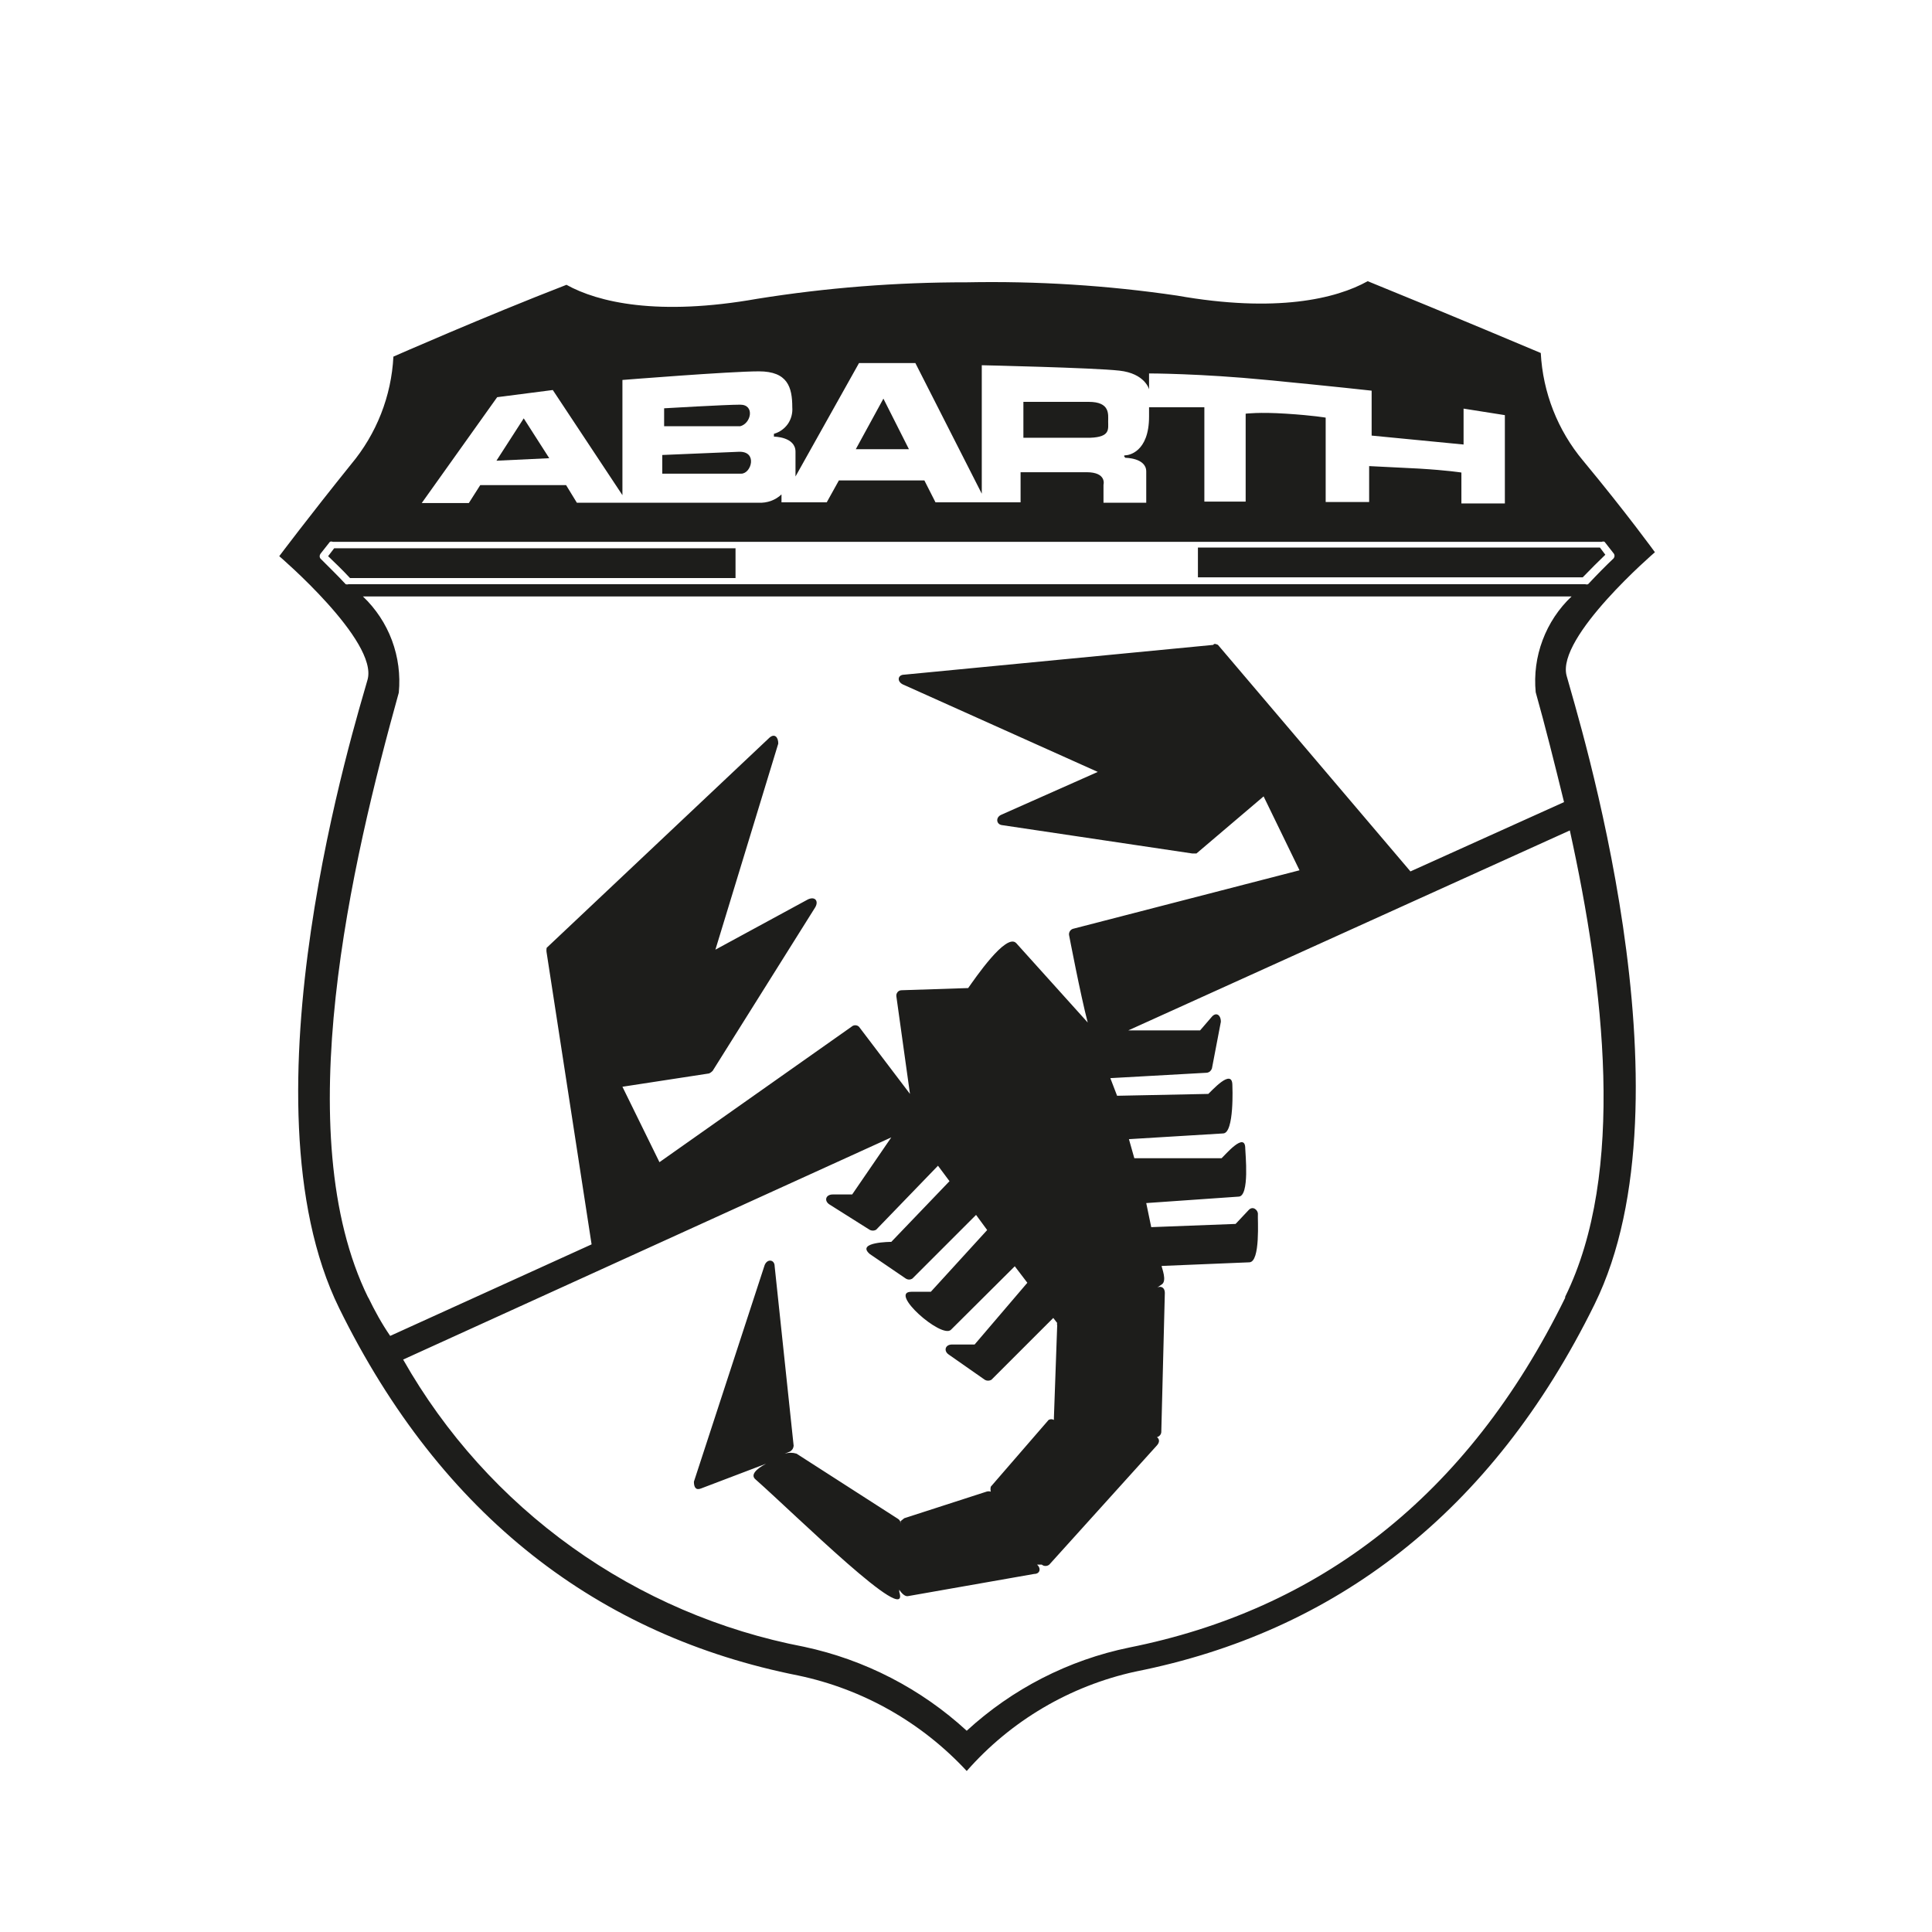 <svg width="24" height="24" viewBox="0 0 24 24" fill="#000" xmlns="http://www.w3.org/2000/svg">
<path d="M13.766 5.237C13.766 5.148 13.793 4.992 13.525 4.992C13.258 4.992 12.713 4.992 12.713 4.992V5.438H13.543C13.793 5.429 13.766 5.331 13.766 5.237Z" fill="#1D1D1B"/>
<path d="M10.974 4.952L10.631 5.58H11.291L10.974 4.952Z" fill="#1D1D1B"/>
<path d="M9.182 5.612L8.227 5.652V5.884H9.208C9.333 5.884 9.414 5.607 9.182 5.612Z" fill="#1D1D1B"/>
<path d="M9.195 5.027C9.012 5.027 8.25 5.072 8.25 5.072V5.295H9.195C9.333 5.259 9.378 5.027 9.195 5.027Z" fill="#1D1D1B"/>
<path d="M6.506 5.197L6.167 5.723L6.823 5.692L6.506 5.197Z" fill="#1D1D1B"/>
<path d="M9.137 6.811H4.151L4.076 6.909C4.16 6.99 4.254 7.079 4.348 7.181H9.137V6.811Z" fill="#1D1D1B"/>
<path d="M20.558 6.86C20.558 6.86 20.21 6.379 19.666 5.723C19.35 5.346 19.166 4.876 19.14 4.385C19.14 4.385 18.002 3.904 16.99 3.493C16.598 3.712 15.853 3.89 14.622 3.672C13.757 3.545 12.883 3.49 12.009 3.507C11.137 3.506 10.266 3.574 9.405 3.712C8.174 3.93 7.429 3.756 7.037 3.538C6.024 3.93 4.887 4.43 4.887 4.43C4.862 4.921 4.677 5.391 4.361 5.768C3.83 6.428 3.469 6.909 3.469 6.909C3.469 6.909 4.7 7.962 4.566 8.443C4.432 8.925 2.943 13.665 4.214 16.252C5.485 18.838 7.442 20.323 9.917 20.814C10.721 20.983 11.451 21.398 12.009 22C12.558 21.375 13.292 20.943 14.105 20.765C16.58 20.274 18.533 18.794 19.808 16.203C21.084 13.612 19.59 8.876 19.461 8.394C19.331 7.913 20.558 6.86 20.558 6.86ZM6.176 4.934L6.867 4.845L7.732 6.151V4.72C7.732 4.72 9.07 4.613 9.427 4.613C9.784 4.613 9.842 4.809 9.842 5.059C9.848 5.131 9.829 5.205 9.788 5.265C9.746 5.325 9.685 5.369 9.614 5.389V5.424C9.614 5.424 9.882 5.424 9.882 5.612V5.919L10.671 4.51H11.371L12.196 6.133V4.537C12.196 4.537 13.583 4.568 13.904 4.604C14.225 4.639 14.274 4.836 14.274 4.836V4.639C14.274 4.639 14.908 4.639 15.737 4.72C16.566 4.8 17.039 4.853 17.039 4.853V5.411L18.181 5.522V5.076L18.694 5.157V6.254H18.154V5.87C18.154 5.87 17.989 5.843 17.628 5.821L17.008 5.79V6.236H16.468V5.188C16.468 5.188 16.317 5.161 15.978 5.139C15.639 5.117 15.474 5.139 15.474 5.139V6.231H14.961V5.059H14.274V5.174C14.274 5.62 14.016 5.656 13.98 5.656C13.944 5.656 13.98 5.687 13.98 5.687C13.98 5.687 14.239 5.687 14.239 5.857V6.245H13.708V6.022C13.708 6.022 13.752 5.866 13.498 5.866H12.678V6.24H11.621L11.483 5.968H10.421L10.27 6.24H9.708C9.708 6.24 9.708 6.24 9.708 6.142C9.67 6.178 9.625 6.205 9.576 6.223C9.527 6.24 9.474 6.248 9.422 6.245H7.166L7.032 6.026H5.966L5.824 6.249H5.239L6.176 4.934ZM4.294 7.257C4.183 7.137 4.071 7.03 3.982 6.94C3.975 6.932 3.971 6.921 3.971 6.909C3.971 6.898 3.975 6.887 3.982 6.878L4.098 6.731C4.103 6.728 4.109 6.727 4.116 6.727C4.122 6.727 4.128 6.728 4.134 6.731H19.898C19.903 6.728 19.909 6.727 19.916 6.727C19.922 6.727 19.928 6.728 19.933 6.731L20.045 6.874C20.052 6.882 20.056 6.893 20.056 6.905C20.056 6.916 20.052 6.927 20.045 6.936C19.951 7.025 19.84 7.137 19.728 7.257C19.717 7.261 19.704 7.261 19.692 7.257H4.33C4.318 7.261 4.306 7.261 4.294 7.257ZM4.575 16.122C3.572 14.085 4.37 10.704 4.954 8.604C4.975 8.384 4.946 8.162 4.869 7.955C4.792 7.748 4.668 7.561 4.508 7.409H19.523C19.363 7.56 19.24 7.746 19.163 7.952C19.085 8.159 19.056 8.38 19.077 8.599C19.193 9.01 19.313 9.491 19.429 9.964L17.521 10.825L15.13 8.011C15.13 8.011 15.081 7.984 15.072 8.011L11.233 8.381C11.148 8.381 11.135 8.474 11.233 8.51L13.637 9.589L12.441 10.12C12.366 10.151 12.375 10.236 12.441 10.249L14.809 10.602H14.863L15.697 9.893L16.143 10.811L13.329 11.538C13.313 11.543 13.3 11.553 13.291 11.567C13.282 11.581 13.278 11.598 13.28 11.614C13.28 11.614 13.422 12.359 13.512 12.702L12.624 11.716C12.499 11.583 12.107 12.162 12.027 12.274L11.202 12.301C11.192 12.301 11.183 12.303 11.174 12.306C11.165 12.31 11.157 12.316 11.151 12.323C11.145 12.331 11.14 12.339 11.137 12.348C11.134 12.357 11.134 12.367 11.135 12.377L11.304 13.589L10.671 12.755C10.659 12.743 10.642 12.736 10.624 12.736C10.607 12.736 10.59 12.743 10.577 12.755L8.192 14.437L7.732 13.5L8.807 13.335C8.824 13.328 8.839 13.317 8.852 13.304L10.127 11.271C10.172 11.195 10.127 11.132 10.038 11.172L8.887 11.797L9.668 9.237C9.668 9.152 9.619 9.108 9.556 9.166L6.791 11.774C6.787 11.795 6.787 11.816 6.791 11.837L7.349 15.458L4.847 16.595C4.74 16.439 4.655 16.283 4.575 16.118V16.122ZM19.443 16.122C18.225 18.606 16.37 19.998 14.029 20.466C13.274 20.621 12.576 20.979 12.009 21.5C11.441 20.978 10.743 20.618 9.989 20.457C8.95 20.258 7.966 19.836 7.106 19.22C6.246 18.604 5.53 17.809 5.008 16.889L11.072 14.129L10.586 14.838H10.345C10.256 14.838 10.234 14.918 10.305 14.963L10.8 15.275C10.813 15.283 10.828 15.287 10.843 15.287C10.858 15.287 10.872 15.283 10.885 15.275L11.652 14.481L11.795 14.673L11.072 15.427C11.072 15.427 10.627 15.427 10.805 15.578L11.251 15.882C11.263 15.89 11.278 15.895 11.293 15.895C11.308 15.895 11.323 15.89 11.335 15.882L12.125 15.092L12.263 15.28L11.563 16.047H11.322C11.032 16.047 11.697 16.635 11.813 16.519L12.606 15.73L12.762 15.935L12.107 16.702H11.826C11.741 16.702 11.719 16.782 11.786 16.827L12.232 17.139C12.245 17.147 12.259 17.151 12.274 17.151C12.289 17.151 12.304 17.147 12.317 17.139L13.084 16.372L13.133 16.435C13.129 16.443 13.129 16.453 13.133 16.461L13.092 17.612V17.639C13.082 17.633 13.071 17.63 13.059 17.63C13.047 17.63 13.036 17.633 13.026 17.639L12.308 18.468C12.303 18.489 12.303 18.51 12.308 18.53C12.29 18.524 12.271 18.524 12.254 18.53L11.233 18.86L11.188 18.896V18.932C11.189 18.92 11.187 18.907 11.181 18.896C11.176 18.885 11.168 18.876 11.157 18.869L9.895 18.058C9.847 18.043 9.796 18.043 9.748 18.058L9.815 18.031C9.827 18.023 9.838 18.013 9.846 18.001C9.853 17.988 9.858 17.974 9.859 17.96L9.623 15.73C9.623 15.641 9.521 15.632 9.494 15.73L8.62 18.406C8.62 18.473 8.642 18.517 8.709 18.49L9.516 18.183C9.4 18.245 9.315 18.321 9.387 18.379C9.891 18.825 11.318 20.238 11.171 19.775V19.748C11.206 19.802 11.246 19.833 11.277 19.828L12.847 19.552C12.919 19.552 12.936 19.485 12.883 19.436H12.941C12.954 19.447 12.97 19.453 12.988 19.453C13.005 19.453 13.022 19.447 13.035 19.436L14.372 17.955C14.408 17.915 14.404 17.875 14.372 17.853C14.387 17.849 14.399 17.841 14.409 17.83C14.419 17.819 14.425 17.805 14.426 17.79L14.47 16.06C14.47 15.998 14.426 15.971 14.377 15.993L14.43 15.957C14.502 15.913 14.43 15.748 14.43 15.726L15.518 15.681C15.661 15.681 15.621 15.132 15.626 15.083C15.63 15.034 15.563 14.972 15.509 15.034L15.349 15.204L14.301 15.244L14.239 14.945L15.385 14.865C15.527 14.865 15.469 14.321 15.469 14.267C15.469 14.049 15.215 14.352 15.175 14.388H14.091L14.024 14.151L15.193 14.08C15.336 14.08 15.309 13.482 15.309 13.482C15.309 13.259 15.046 13.558 15.01 13.589L13.877 13.612L13.793 13.393L14.992 13.326C15.007 13.324 15.02 13.318 15.031 13.309C15.042 13.299 15.05 13.287 15.055 13.273L15.166 12.693C15.166 12.604 15.104 12.568 15.05 12.635L14.908 12.8H14.016L19.501 10.316C19.929 12.261 20.201 14.57 19.443 16.109V16.122Z" fill="#1D1D1B"/>
<path d="M19.942 6.891L19.875 6.802H14.881V7.172H19.661C19.759 7.07 19.858 6.972 19.942 6.891Z" fill="#1D1D1B"/>
</svg>
